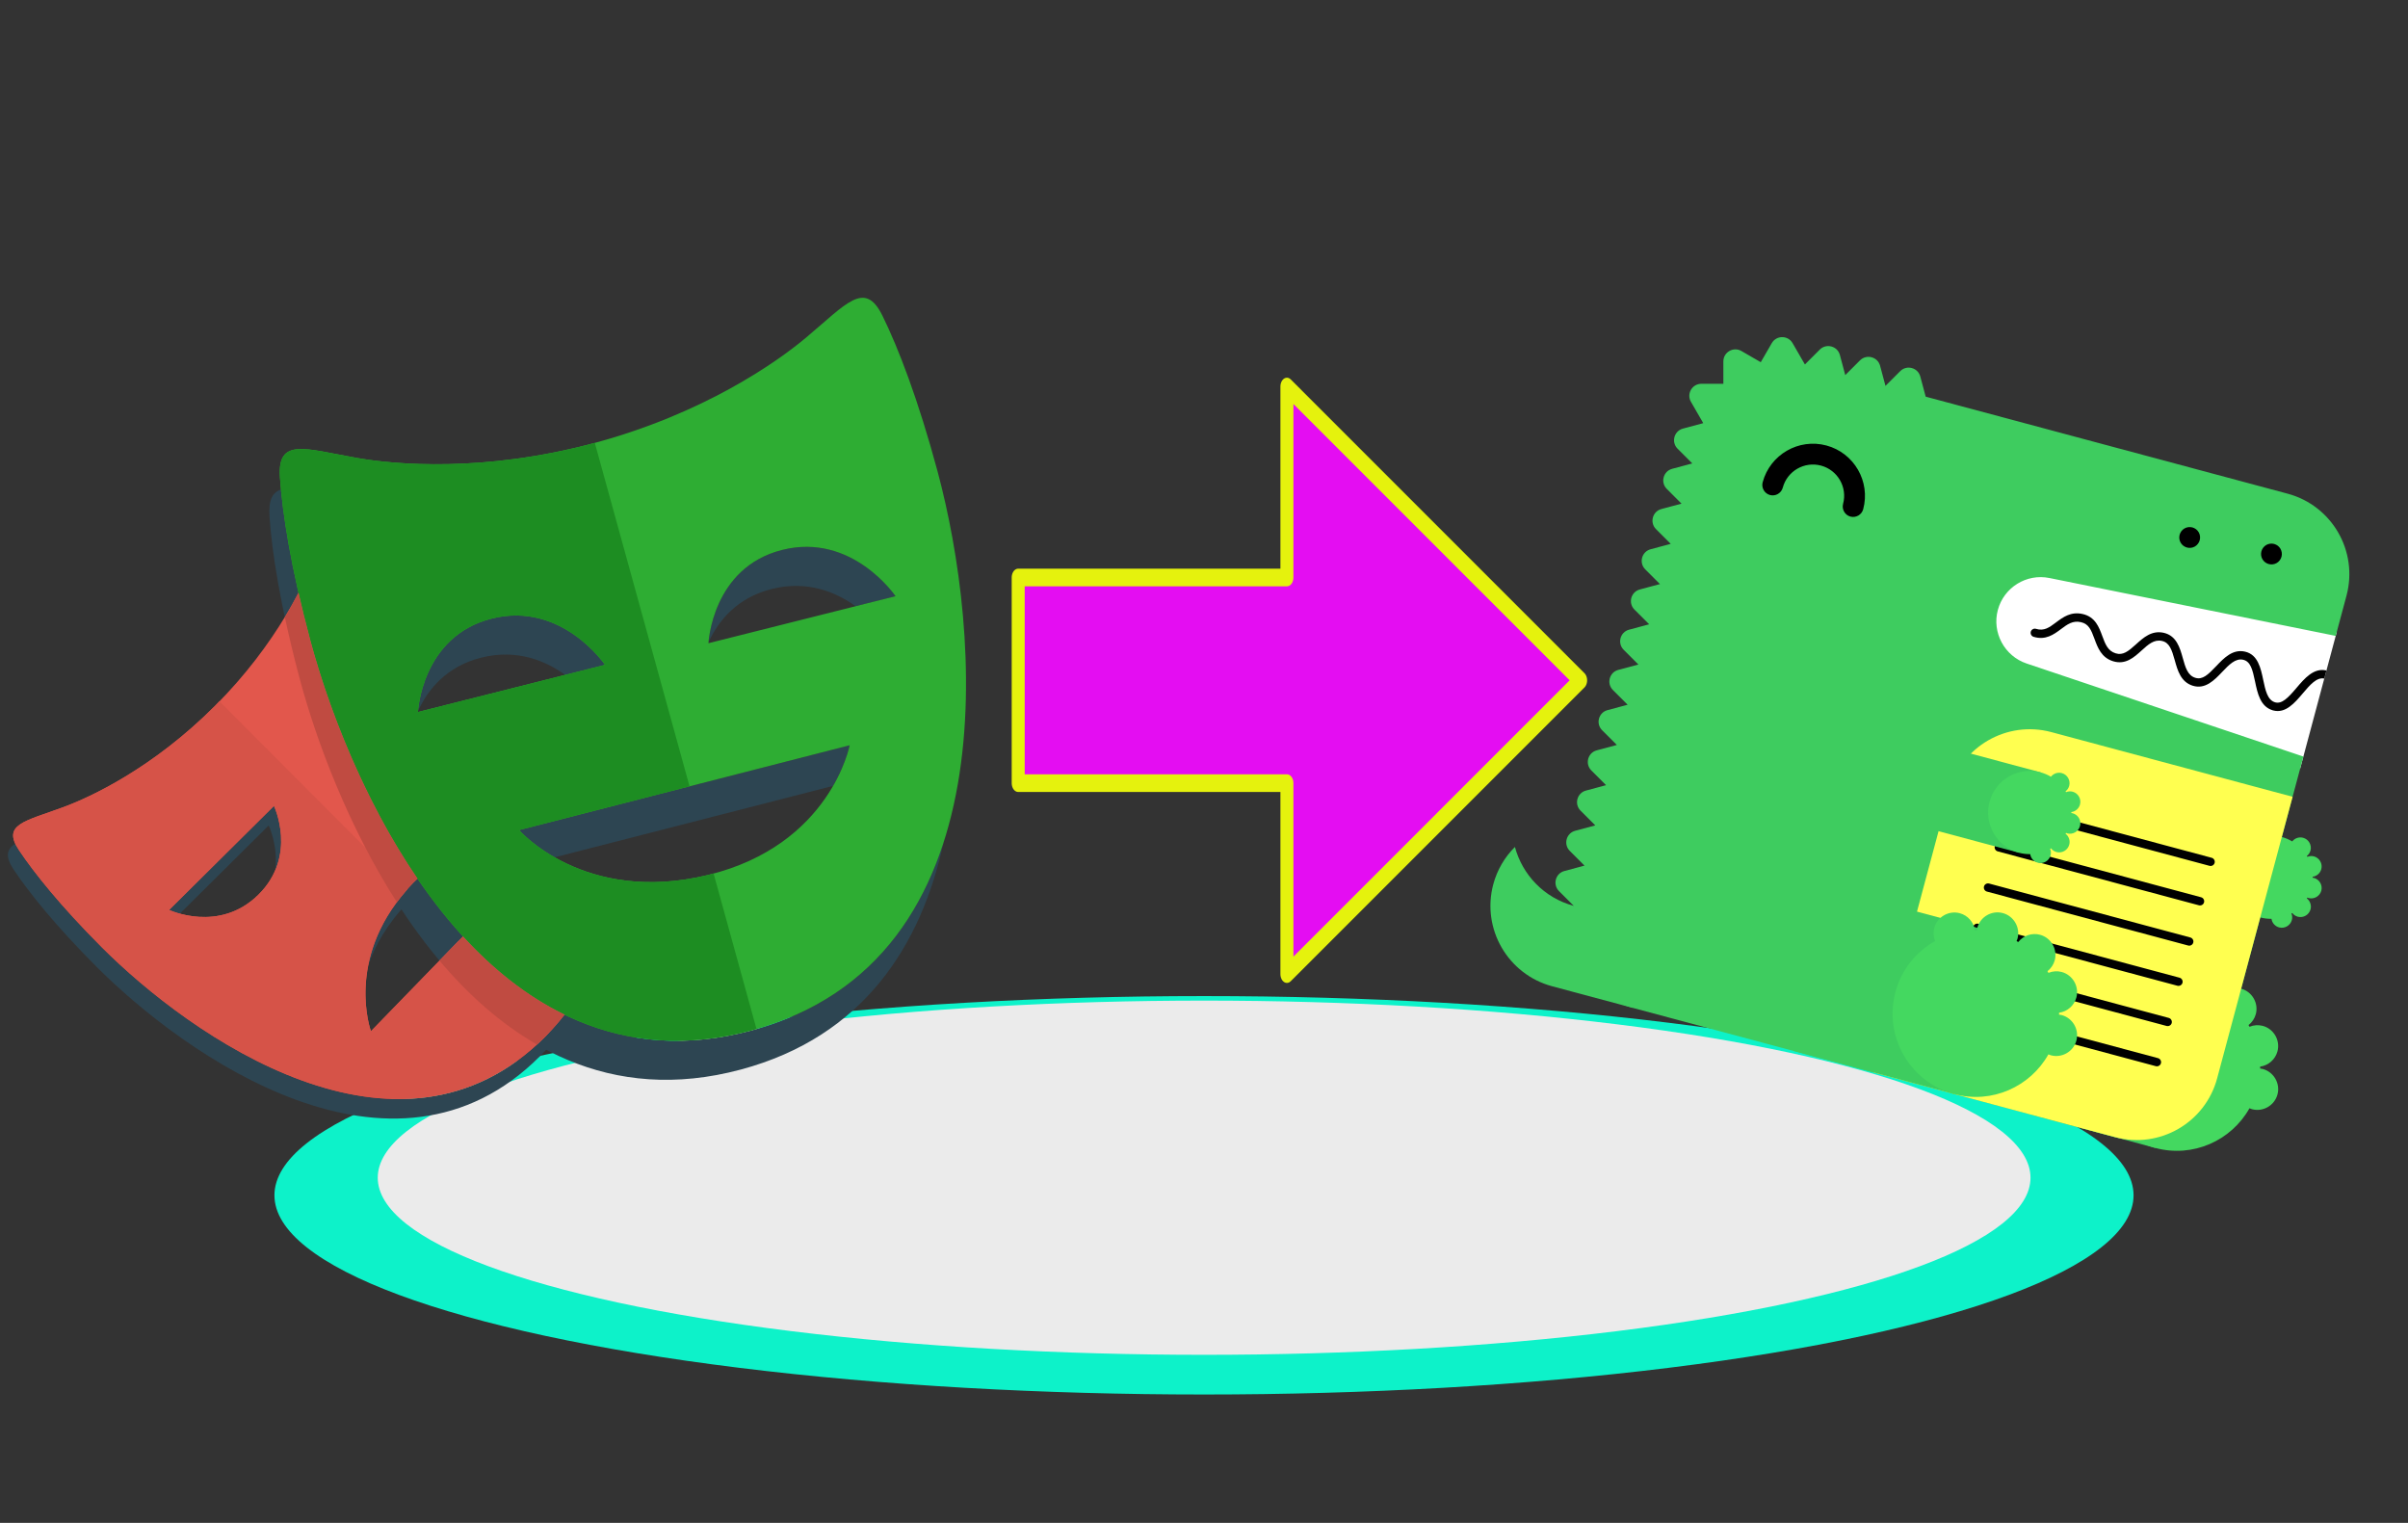 <?xml version="1.0" encoding="UTF-8" standalone="no"?>
<!DOCTYPE svg PUBLIC "-//W3C//DTD SVG 1.1//EN" "http://www.w3.org/Graphics/SVG/1.1/DTD/svg11.dtd">
<svg width="100%" height="100%" viewBox="0 0 1088 688" version="1.1" xmlns="http://www.w3.org/2000/svg" xmlns:xlink="http://www.w3.org/1999/xlink" xml:space="preserve" xmlns:serif="http://www.serif.com/" style="fill-rule:evenodd;clip-rule:evenodd;stroke-linecap:round;stroke-linejoin:round;stroke-miterlimit:1.5;">
    <rect x="0" y="0" width="1088" height="688" fill="#333333" stroke="none"/>
    <g transform="matrix(1,0,0,1,14,-20)">
        <ellipse cx="530" cy="560" rx="420" ry="90" style="fill:rgb(13,242,201);"/>
    </g>
    <g transform="matrix(0.889,0,0,0.889,72.889,34.222)">
        <ellipse cx="530" cy="560" rx="420" ry="90" style="fill:rgb(235,235,235);"/>
    </g>
    <g transform="matrix(1.167,-0.674,0.674,1.167,-121.902,232.283)">
        <path d="M136.444,221.556C123.558,225.213 115.104,231.625 109.535,238.032C114.869,233.364 122.014,229.08 131.652,226.348C141.51,223.554 149.92,223.574 156.869,224.915L156.869,219.481C150.941,218.939 144.145,219.371 136.444,221.556ZM108.946,175.876L61.09,188.484C61.09,188.484 61.962,189.716 63.577,191.36L104.153,180.668C104.153,180.668 103.578,188.077 98.585,194.705C108.03,187.559 108.946,175.876 108.946,175.876ZM149.005,288.347C81.658,306.486 46.027,228.438 35.24,187.928C30.256,169.229 28.08,155.067 27.5,145.928C27.438,144.979 27.467,144.179 27.534,143.446C24.04,143.657 22.367,145.473 22.708,150.721C23.288,159.855 25.463,174.016 30.447,192.721C41.23,233.225 76.866,311.273 144.213,293.134C158.872,289.185 169.885,281.992 178.152,272.81C170.532,279.692 160.995,285.112 149.005,288.347ZM161.661,128.11L161.661,132.903L188.077,132.903C187.535,131.206 186.989,129.677 186.447,128.11L161.661,128.11Z" style="fill:rgb(45,69,82);fill-rule:nonzero;"/>
        <path d="M193.981,167.584C205.861,170.958 212.144,179.287 215.465,186.658L228.711,190.42C228.711,190.42 226.904,164.623 203.57,157.995C181.741,151.793 168.308,170.124 166.674,172.496C173.024,167.972 182.297,164.268 193.981,167.584ZM299.422,186.777C277.573,180.547 264.145,198.916 262.535,201.255C268.89,196.736 278.158,193.031 289.837,196.362C301.698,199.741 307.976,208.06 311.307,215.436L324.572,219.212C324.572,219.212 322.736,193.41 299.422,186.777ZM286.262,254.795L176.072,223.99C176.072,223.99 177.265,230.038 181.842,237.869L274.617,263.805C282.255,259.386 286.262,254.795 286.262,254.795ZM209.867,321.102C122.618,297.71 133.166,186.543 147.284,133.865C153.097,112.156 159.073,96.02 164.029,85.204C161.072,84.595 158.623,86.153 156.203,91.075C150.941,101.747 144.212,119.124 137.7,143.45C123.586,196.127 113.038,307.29 200.283,330.682C241.406,341.699 273.442,324.955 297.323,298.659C274.655,319.19 245.714,330.701 209.867,321.102Z" style="fill:rgb(45,69,82);fill-rule:nonzero;"/>
        <path d="M161.661,262.296L161.661,239.863L99.332,257.537C99.332,257.537 103.938,230.777 136.444,221.556C146.302,218.762 154.713,218.781 161.661,220.123L161.661,128.11L192.869,128.11C189.471,117.61 186.184,109.526 183.423,103.909C178.856,94.612 174.174,100.775 163.545,109.665C156.059,115.919 137.139,129.261 108.668,136.933C80.197,144.61 57.179,142.574 47.575,140.911C33.96,138.562 26.839,135.572 27.505,145.928C28.085,155.062 30.261,169.224 35.245,187.928C46.027,228.433 81.663,306.481 149.01,288.342C166.602,283.602 179.019,274.233 187.626,262.291L161.661,262.291L161.661,262.296ZM61.085,188.484L108.946,175.876C108.946,175.876 107.551,194.288 89.609,199.018C71.661,203.743 61.085,188.484 61.085,188.484Z" style="fill:rgb(226,87,76);fill-rule:nonzero;"/>
        <path d="M341.786,129.174C329.345,131.355 299.498,134.072 262.612,124.185C225.716,114.304 201.236,97.022 191.537,88.899C177.788,77.383 171.74,69.38 165.788,81.486C160.526,92.163 153.797,109.54 147.284,133.866C133.171,186.543 122.623,297.706 209.867,321.098C297.093,344.47 343.53,242.92 357.644,190.238C364.157,165.917 367.013,147.5 367.799,135.625C368.695,122.173 359.455,126.078 341.786,129.174ZM166.497,172.756C166.497,172.756 180.246,151.372 203.565,158C226.899,164.628 228.706,190.425 228.706,190.425L166.497,172.756ZM223.42,268.713C182.403,256.698 176.077,223.99 176.077,223.99L286.262,254.796C286.262,254.791 264.021,280.578 223.42,268.713ZM262.377,201.495C262.377,201.495 276.107,180.126 299.422,186.773C322.736,193.411 324.572,219.208 324.572,219.208L262.377,201.495Z" style="fill:rgb(46,173,51);fill-rule:nonzero;"/>
        <path d="M139.88,246.04L99.332,257.532C99.332,257.532 103.737,232.44 133.607,222.496L110.647,136.33L108.663,136.933C80.192,144.611 57.174,142.574 47.57,140.911C33.955,138.563 26.834,135.572 27.5,145.929C28.08,155.063 30.256,169.224 35.24,187.929C46.023,228.433 81.658,306.481 149.005,288.342L150.989,287.719L139.88,246.04ZM61.085,188.485L108.946,175.876C108.946,175.876 107.551,194.288 89.609,199.018C71.662,203.743 61.085,188.485 61.085,188.485Z" style="fill:rgb(214,83,72);fill-rule:nonzero;"/>
        <path d="M225.27,269.163L223.415,268.712C182.398,256.698 176.072,223.99 176.072,223.99L232.89,239.872L262.971,124.281L262.607,124.185C225.711,114.304 201.232,97.022 191.532,88.899C177.783,77.383 171.735,69.38 165.783,81.486C160.526,92.163 153.797,109.54 147.284,133.866C133.171,186.543 122.623,297.706 209.867,321.097L211.655,321.5L225.27,269.163ZM166.497,172.756C166.497,172.756 180.246,151.372 203.565,158C226.899,164.628 228.706,190.425 228.706,190.425L166.497,172.756Z" style="fill:rgb(29,141,34);fill-rule:nonzero;"/>
        <path d="M141.946,245.451L131.072,248.537C133.641,263.019 138.169,276.917 145.276,289.195C146.513,288.922 147.74,288.687 149,288.342C152.302,287.451 155.364,286.348 158.312,285.145C150.371,273.361 145.118,259.789 141.946,245.451ZM137.7,143.451C132.112,164.307 127.113,194.326 128.489,224.436C130.952,223.367 133.554,222.371 136.444,221.551L138.457,221.101C136.003,188.939 141.308,156.165 147.284,133.866C148.799,128.225 150.318,122.978 151.832,118.085C149.393,119.637 146.767,121.228 143.776,122.867C141.759,129.093 139.722,135.898 137.7,143.451Z" style="fill:rgb(192,75,65);fill-rule:nonzero;"/>
    </g>
    <g transform="matrix(1.817,0.487,-0.487,1.817,748.64,101.859)">
        <rect x="99" y="52" width="84" height="34" style="fill:white;"/>
        <path d="M23,163C15.602,163 9.157,158.973 5.697,153C3.931,156.036 3,159.487 3,163C3,174.046 11.954,183 23,183L43,183L43,163L23,163Z" style="fill:rgb(62,204,95);"/>
        <path d="M112.98,57.376L183,53L183,43C183,31.954 174.046,23 163,23L73,23L70.5,18.67C69.388,16.745 66.611,16.745 65.5,18.67L63,23L60.5,18.67C59.389,16.745 56.611,16.745 55.5,18.67L53,23L50.5,18.67C49.389,16.745 46.611,16.745 45.5,18.67L43,23C42.978,23 42.958,23.003 42.935,23.003L38.793,18.862C37.223,17.291 34.541,18.009 33.965,20.156L32.596,25.26L27.404,23.868C25.256,23.293 23.293,25.257 23.869,27.404L25.259,32.597L20.157,33.964C18.009,34.54 17.29,37.223 18.861,38.794L23.003,42.936C23.003,42.957 23,42.978 23,43L18.67,45.5C16.745,46.611 16.745,49.389 18.67,50.5L23,53L18.67,55.5C16.745,56.611 16.745,59.389 18.67,60.5L23,63L18.67,65.5C16.745,66.611 16.745,69.389 18.67,70.5L23,73L18.67,75.5C16.745,76.611 16.745,79.389 18.67,80.5L23,83L18.67,85.5C16.745,86.611 16.745,89.389 18.67,90.5L23,93L18.67,95.5C16.745,96.611 16.745,99.389 18.67,100.5L23,103L18.67,105.5C16.745,106.611 16.745,109.389 18.67,110.5L23,113L18.67,115.5C16.745,116.611 16.745,119.389 18.67,120.5L23,123L18.67,125.5C16.745,126.611 16.745,129.389 18.67,130.5L23,133L18.67,135.5C16.745,136.611 16.745,139.389 18.67,140.5L23,143L18.67,145.5C16.745,146.611 16.745,149.389 18.67,150.5L23,153L18.67,155.5C16.745,156.611 16.745,159.389 18.67,160.5L23,163C23,174.046 31.954,183 43,183L163,183C174.046,183 183,174.046 183,163L183,83L112.98,78.624C107.402,78.275 103,73.589 103,68C103,62.379 107.37,57.727 112.98,57.376" style="fill:rgb(62,204,95);"/>
        <rect x="143" y="143" width="30" height="40" style="fill:rgb(62,204,95);"/>
        <path d="M193,158C192.781,158 192.572,158.037 192.361,158.064C192.323,157.914 192.287,157.763 192.245,157.613C194.101,156.837 195.316,155.012 195.316,153C195.316,150.259 193.061,148.002 190.32,148C189.228,148.004 188.168,148.368 187.304,149.036C187.193,148.923 187.082,148.811 186.969,148.7C187.622,147.841 187.977,146.792 187.98,145.713C187.978,142.971 185.722,140.716 182.98,140.716C180.981,140.716 179.165,141.915 178.381,143.754C178.233,143.712 178.084,143.677 177.936,143.639C177.963,143.428 178,143.219 178,143C178,140.257 175.743,138 173,138C170.257,138 168,140.257 168,143C168,143.219 168.037,143.428 168.064,143.639C167.916,143.677 167.767,143.712 167.619,143.754C166.837,141.911 165.02,140.708 163.018,140.708C160.276,140.708 158.02,142.964 158.02,145.706C158.02,145.708 158.02,145.711 158.02,145.713C158.02,146.838 158.404,147.864 159.031,148.7C155.314,152.332 153,157.393 153,163C153,174.046 161.954,183 173,183C182.339,183 190.16,176.59 192.361,167.936C192.572,167.963 192.781,168 193,168C195.743,168 198,165.743 198,163C198,160.257 195.743,158 193,158" style="fill:rgb(68,216,96);"/>
        <rect x="153" y="103" width="30" height="20" style="fill:rgb(62,204,95);"/>
        <path d="M193,115.5C194.371,115.5 195.5,114.371 195.5,113C195.5,111.629 194.371,110.5 193,110.5C192.891,110.5 192.786,110.519 192.681,110.532C192.661,110.457 192.644,110.382 192.623,110.307C193.55,109.918 194.156,109.006 194.156,108.001C194.156,106.631 193.03,105.503 191.66,105.5C191.091,105.5 190.572,105.697 190.152,106.018C190.097,105.961 190.041,105.905 189.984,105.85C190.298,105.433 190.49,104.919 190.49,104.356C190.49,102.985 189.361,101.857 187.99,101.857C186.99,101.857 186.082,102.457 185.69,103.377C184.815,103.129 183.91,103.003 183,103C177.478,103 173,107.478 173,113C173,118.522 177.478,123 183,123C183.934,123 184.833,122.862 185.69,122.623C186.082,123.543 186.99,124.143 187.99,124.143C189.361,124.143 190.49,123.015 190.49,121.644C190.49,121.081 190.298,120.567 189.984,120.15C190.041,120.095 190.097,120.039 190.152,119.982C190.572,120.303 191.091,120.5 191.66,120.5C193.031,120.5 194.16,119.371 194.16,118C194.16,116.993 193.552,116.081 192.623,115.693C192.644,115.619 192.661,115.543 192.681,115.468C192.786,115.481 192.891,115.5 193,115.5" style="fill:rgb(68,216,96);"/>
        <path d="M63,55.5C61.629,55.5 60.5,54.371 60.5,53C60.5,48.864 57.136,45.5 53,45.5C48.864,45.5 45.5,48.864 45.5,53C45.5,54.371 44.371,55.5 43,55.5C41.629,55.5 40.5,54.371 40.5,53C40.5,46.107 46.107,40.5 53,40.5C59.893,40.5 65.5,46.107 65.5,53C65.5,54.371 64.371,55.5 63,55.5"/>
        <path d="M103,183L163,183C174.046,183 183,174.046 183,163L183,93L123,93C111.954,93 103,101.954 103,113L103,183Z" style="fill:rgb(255,255,80);"/>
        <path d="M168.02,124L117.98,124C117.431,124 116.98,123.549 116.98,123C116.98,122.451 117.431,122 117.98,122L168.02,122C168.569,122 169.02,122.451 169.02,123C169.02,123.549 168.569,124 168.02,124M168.02,144L117.98,144C117.431,144 116.98,143.549 116.98,143C116.98,142.451 117.431,142 117.98,142L168.02,142C168.569,142 169.02,142.451 169.02,143C169.02,143.549 168.569,144 168.02,144M168.02,164L117.98,164C117.431,164 116.98,163.549 116.98,163C116.98,162.451 117.431,162 117.98,162L168.02,162C168.569,162 169.02,162.451 169.02,163C169.02,163.549 168.569,164 168.02,164M168.02,114.186L117.98,114.186C117.431,114.186 116.98,113.735 116.98,113.186C116.98,112.637 117.431,112.186 117.98,112.186L168.02,112.186C168.569,112.186 169.02,112.637 169.02,113.186C169.02,113.735 168.569,114.186 168.02,114.186M168.02,134L117.98,134C117.431,134 116.98,133.549 116.98,133C116.98,132.451 117.431,132 117.98,132L168.02,132C168.569,132 169.02,132.451 169.02,133C169.02,133.549 168.569,134 168.02,134M168.02,154L117.98,154C117.431,154 116.98,153.549 116.98,153C116.98,152.451 117.431,152 117.98,152L168.02,152C168.569,152 169.02,152.451 169.02,153C169.02,153.549 168.569,154 168.02,154M183,61.611C182.988,61.611 182.978,61.605 182.966,61.606C179.876,61.711 178.414,64.802 177.124,67.529C175.778,70.379 174.737,72.232 173.031,72.176C171.142,72.108 170.062,69.974 168.918,67.716C167.604,65.122 166.104,62.18 162.955,62.29C159.909,62.394 158.442,65.084 157.148,67.457C155.771,69.985 154.834,71.522 153.027,71.451C151.1,71.381 150.076,69.646 148.891,67.638C147.57,65.402 146.043,62.888 142.955,62.974C139.961,63.077 138.49,65.359 137.192,67.374C135.819,69.504 134.857,70.802 133.027,70.725C131.054,70.655 130.035,69.215 128.856,67.548C127.532,65.675 126.04,63.555 122.961,63.658C120.033,63.758 118.562,65.628 117.265,67.276C116.033,68.84 115.071,70.078 113.036,70C113.024,70 113.012,69.999 113,69.999C112.451,69.999 111.999,70.451 111.999,71C111.999,71.535 112.429,71.981 112.964,72C115.981,72.101 117.509,70.2 118.836,68.513C120.013,67.017 121.029,65.726 123.029,65.658C124.955,65.576 125.858,66.773 127.224,68.703C128.521,70.537 129.993,72.617 132.955,72.724C136.058,72.828 137.551,70.509 138.873,68.457C140.055,66.623 141.075,65.04 143.023,64.973C144.816,64.906 145.792,66.323 147.168,68.654C148.465,70.851 149.934,73.34 152.955,73.45C156.08,73.558 157.589,70.83 158.904,68.415C160.043,66.327 161.118,64.355 163.023,64.289C164.816,64.247 165.751,65.884 167.134,68.619C168.426,71.172 169.891,74.064 172.959,74.175L173.128,74.178C176.192,74.178 177.646,71.103 178.933,68.384C180.072,65.974 181.15,63.704 183,63.611L183,61.611Z"/>
        <rect x="83" y="143" width="40" height="40" style="fill:rgb(62,204,95);"/>
        <path d="M143,158C142.781,158 142.572,158.037 142.361,158.064C142.323,157.914 142.287,157.763 142.245,157.613C144.101,156.837 145.316,155.012 145.316,153C145.316,150.259 143.061,148.002 140.32,148C139.228,148.004 138.168,148.368 137.304,149.036C137.193,148.923 137.082,148.811 136.969,148.7C137.622,147.841 137.977,146.792 137.98,145.713C137.978,142.971 135.722,140.716 132.98,140.716C130.981,140.716 129.165,141.915 128.381,143.754C128.233,143.712 128.084,143.677 127.936,143.639C127.963,143.428 128,143.219 128,143C128,140.257 125.743,138 123,138C120.257,138 118,140.257 118,143C118,143.219 118.037,143.428 118.064,143.639C117.916,143.677 117.767,143.712 117.619,143.754C116.837,141.911 115.02,140.708 113.018,140.708C110.276,140.708 108.02,142.964 108.02,145.706C108.02,145.708 108.02,145.711 108.02,145.713C108.02,146.838 108.404,147.864 109.031,148.7C105.314,152.332 103,157.393 103,163C103,174.046 111.954,183 123,183C132.339,183 140.16,176.59 142.361,167.936C142.572,167.963 142.781,168 143,168C145.743,168 148,165.743 148,163C148,160.257 145.743,158 143,158" style="fill:rgb(68,216,96);"/>
        <rect x="83" y="103" width="40" height="20" style="fill:rgb(62,204,95);"/>
        <path d="M133,115.5C134.371,115.5 135.5,114.371 135.5,113C135.5,111.629 134.371,110.5 133,110.5C132.891,110.5 132.786,110.519 132.681,110.532C132.661,110.457 132.644,110.382 132.623,110.307C133.55,109.918 134.156,109.006 134.156,108.001C134.156,106.631 133.03,105.503 131.66,105.5C131.091,105.5 130.572,105.697 130.152,106.018C130.097,105.961 130.041,105.905 129.984,105.85C130.298,105.433 130.49,104.919 130.49,104.356C130.49,102.985 129.361,101.857 127.99,101.857C126.99,101.857 126.082,102.457 125.69,103.377C124.815,103.129 123.91,103.003 123,103C117.478,103 113,107.478 113,113C113,118.522 117.478,123 123,123C123.934,123 124.833,122.862 125.69,122.623C126.082,123.543 126.99,124.143 127.99,124.143C129.361,124.143 130.49,123.015 130.49,121.644C130.49,121.081 130.298,120.567 129.984,120.15C130.041,120.095 130.097,120.039 130.152,119.982C130.572,120.303 131.091,120.5 131.66,120.5C133.031,120.5 134.16,119.371 134.16,118C134.16,116.993 133.552,116.081 132.623,115.693C132.644,115.619 132.661,115.543 132.681,115.468C132.786,115.481 132.891,115.5 133,115.5" style="fill:rgb(68,216,96);"/>
        <path d="M143,41.75C142.84,41.75 142.67,41.73 142.51,41.7C142.349,41.669 142.192,41.622 142.04,41.56C141.89,41.5 141.75,41.42 141.609,41.33C141.479,41.24 141.35,41.13 141.229,41.02C141.12,40.9 141.01,40.78 140.92,40.64C140.83,40.5 140.75,40.36 140.689,40.21C140.566,39.905 140.502,39.579 140.5,39.25C140.5,39.09 140.52,38.92 140.55,38.76C140.58,38.6 140.63,38.45 140.689,38.29C140.75,38.14 140.83,38 140.92,37.86C141.01,37.73 141.12,37.6 141.229,37.48C141.35,37.37 141.479,37.26 141.609,37.17C141.75,37.08 141.89,37 142.04,36.94C142.189,36.88 142.35,36.83 142.51,36.8C142.83,36.73 143.16,36.73 143.49,36.8C143.649,36.83 143.81,36.88 143.96,36.94C144.109,37 144.25,37.08 144.39,37.17C144.52,37.26 144.649,37.37 144.77,37.48C144.88,37.6 144.99,37.73 145.08,37.86C145.17,38 145.25,38.14 145.31,38.29C145.37,38.45 145.42,38.6 145.45,38.76C145.479,38.92 145.5,39.09 145.5,39.25C145.5,39.91 145.229,40.56 144.77,41.02C144.649,41.13 144.52,41.24 144.39,41.33C144.25,41.42 144.109,41.5 143.96,41.56C143.655,41.684 143.329,41.749 143,41.75M163,40.5C162.34,40.5 161.7,40.23 161.229,39.77C161.118,39.65 161.015,39.523 160.92,39.39C160.83,39.25 160.75,39.11 160.689,38.96C160.566,38.655 160.502,38.329 160.5,38C160.5,37.34 160.77,36.7 161.229,36.23C161.35,36.12 161.479,36.01 161.609,35.92C161.75,35.83 161.89,35.75 162.04,35.69C162.189,35.63 162.35,35.58 162.51,35.55C162.83,35.48 163.17,35.48 163.49,35.55C163.649,35.58 163.81,35.63 163.96,35.69C164.109,35.75 164.25,35.83 164.39,35.92C164.52,36.01 164.649,36.12 164.77,36.23C165.229,36.7 165.5,37.34 165.5,38C165.5,38.16 165.479,38.33 165.45,38.49C165.42,38.65 165.37,38.81 165.31,38.96C165.24,39.11 165.17,39.25 165.08,39.39C164.99,39.52 164.88,39.65 164.77,39.77C164.649,39.88 164.52,39.99 164.39,40.08C164.25,40.17 164.109,40.25 163.96,40.31C163.655,40.434 163.329,40.499 163,40.5"/>
    </g>
    <g transform="matrix(1.22,0,0,1.659,-101.151,75.089)">
        <path d="M460,168L460,112L559.518,112L559.518,60L668.294,140L559.518,220L559.518,168L460,168Z" style="fill:rgb(228,13,242);stroke:rgb(229,242,13);stroke-width:4.81px;"/>
    </g>
</svg>
